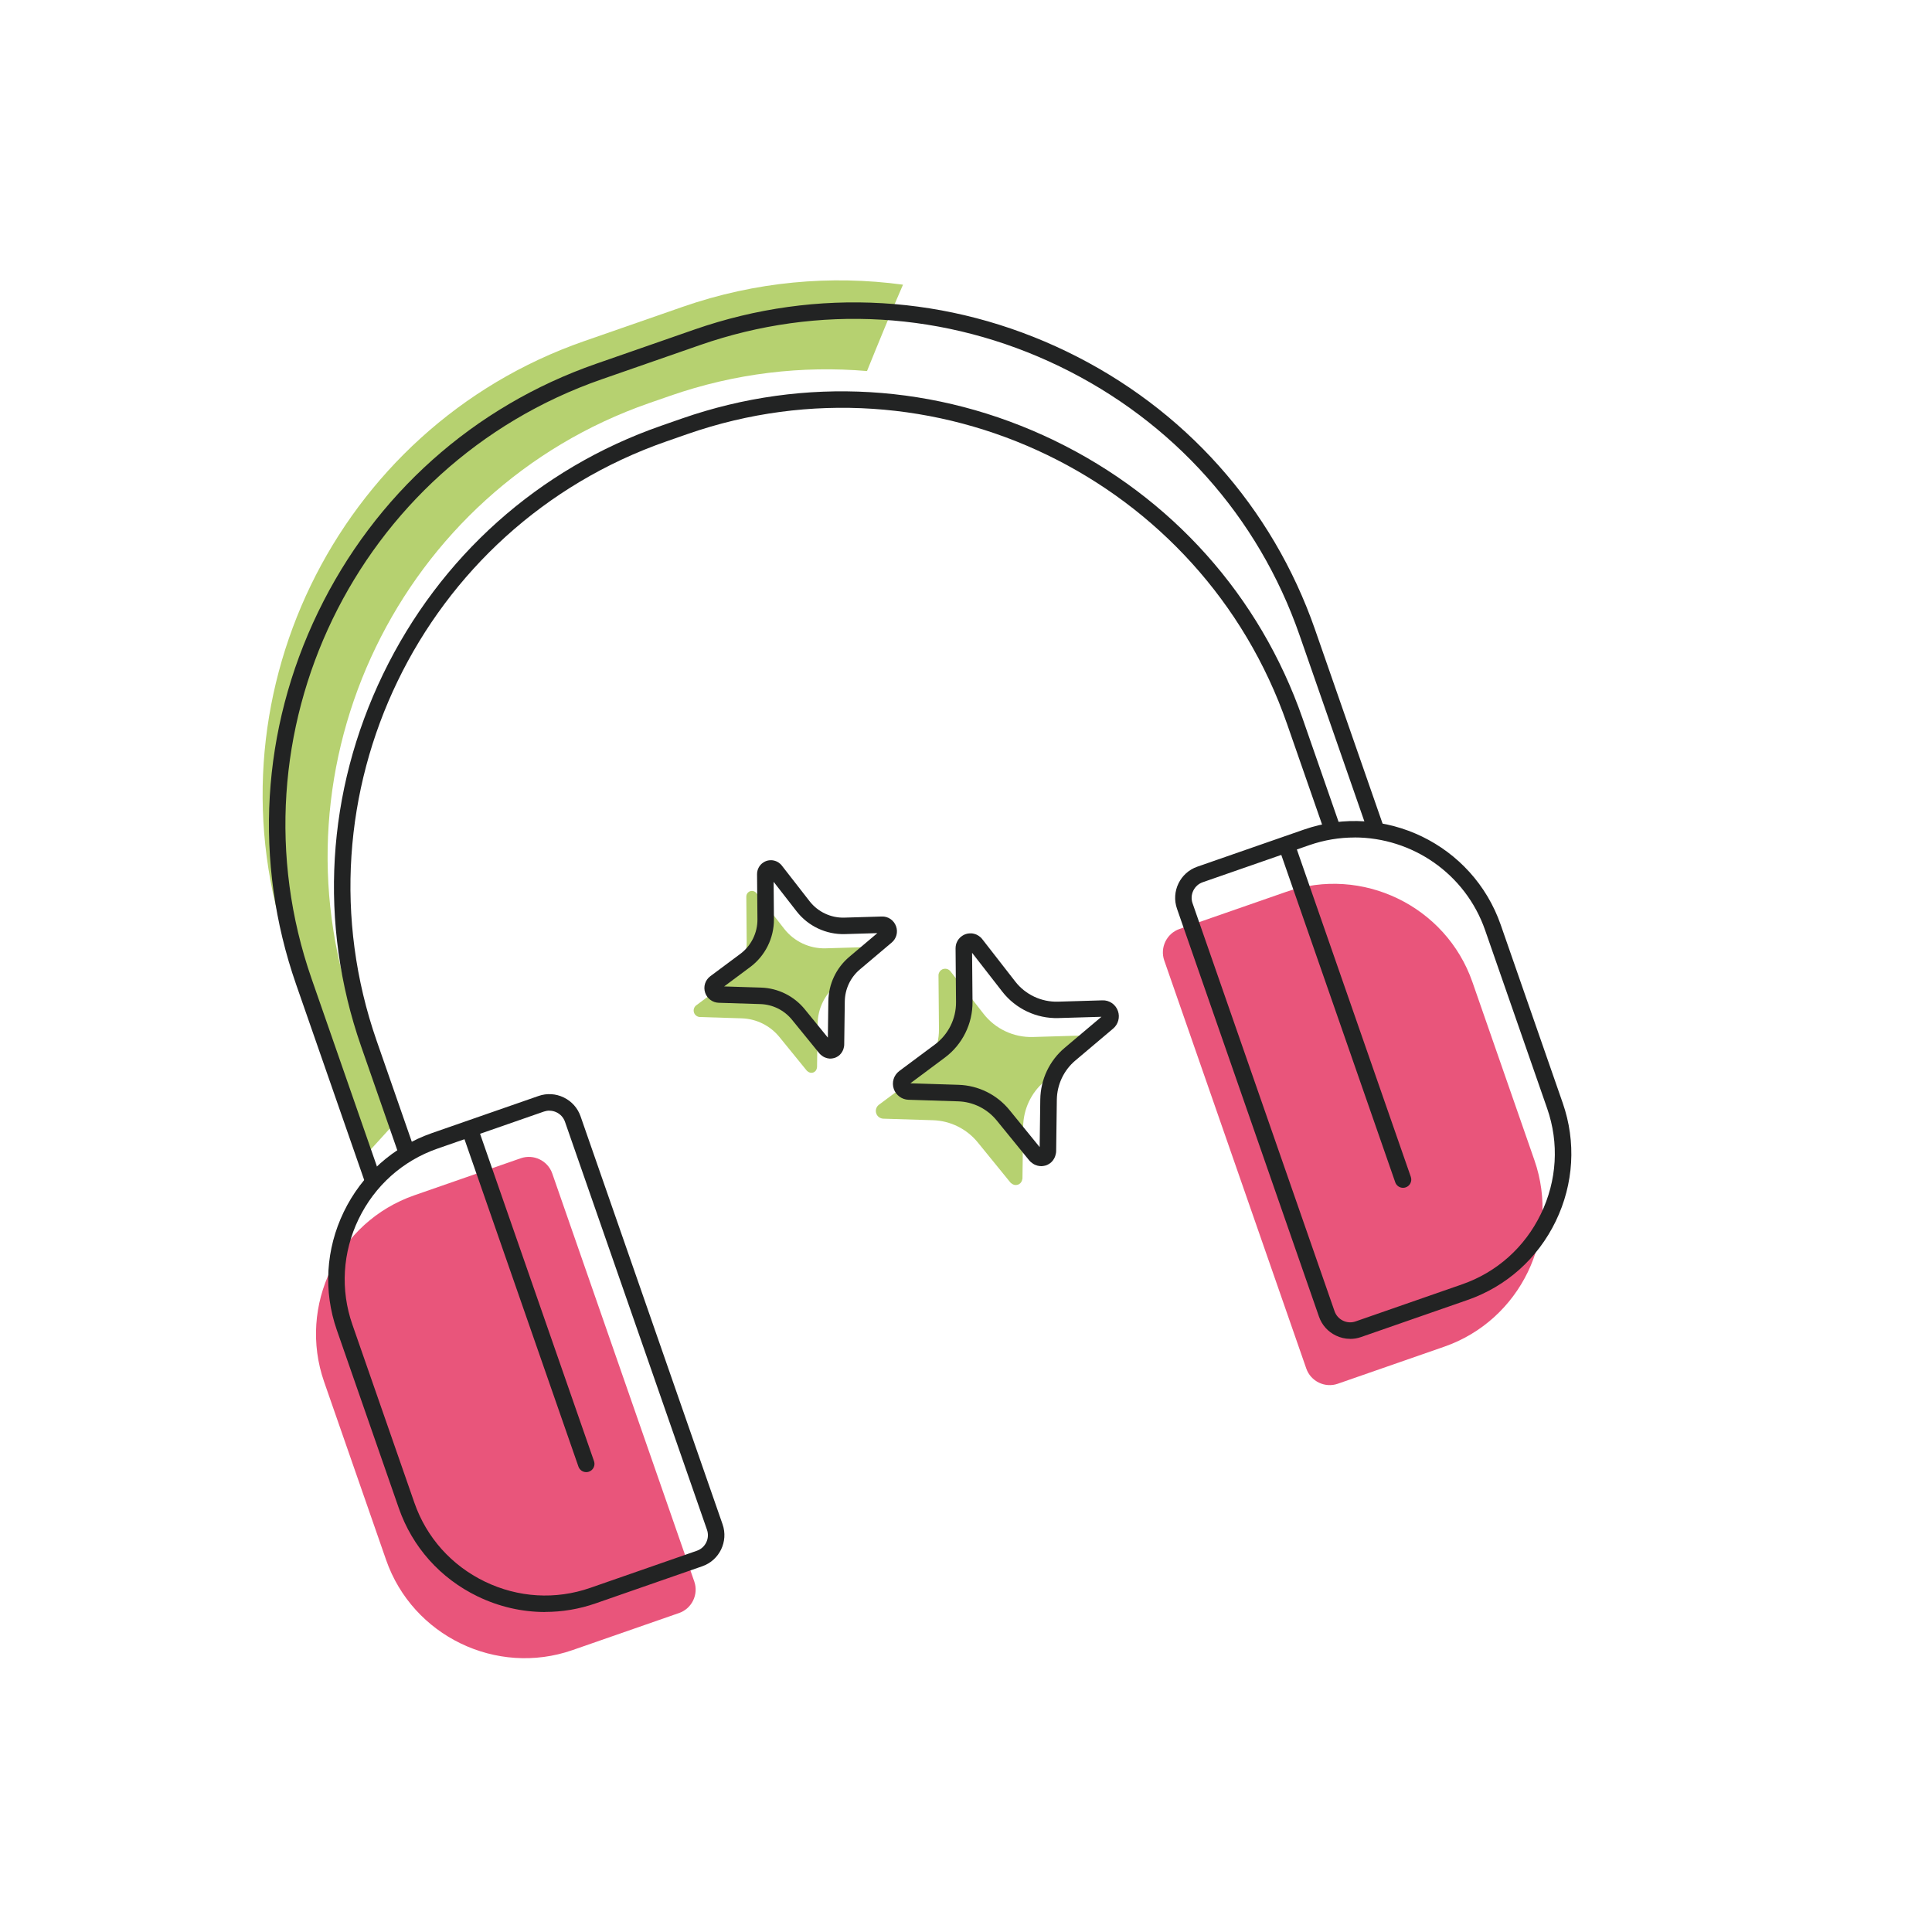 <?xml version="1.0" encoding="UTF-8"?><svg id="Capa_1" xmlns="http://www.w3.org/2000/svg" viewBox="0 0 800 800"><defs><style>.cls-1{fill:#e9557b;}.cls-2{fill:#222323;}.cls-3{fill:#b6d170;}</style></defs><path class="cls-3" d="M373.91,117.88c-29.84-4.04-61-1.35-91.24,9.18l-40.82,14.21c-103.04,35.87-157.99,149.51-122.13,252.55l30.04,86.3,13-14.31-16.13-46.33c-35.87-103.04,19.09-216.68,122.13-252.55l8.75-3.04c26.97-9.39,54.66-12.54,81.5-10.25,4.85-11.97,9.74-23.93,14.9-35.75Z"/><path class="cls-1" d="M281.18,667.92l-44.11,15.35c-31.49,10.96-66.23-5.84-77.19-37.33l-25.68-73.79c-10.96-31.49,5.84-66.23,37.33-77.19l44.11-15.35c5.32-1.85,11.19.99,13.04,6.31l58.81,168.96c1.85,5.32-.99,11.19-6.31,13.04Z"/><path class="cls-1" d="M488.4,384.67l44.11-15.35c31.49-10.96,66.23,5.84,77.19,37.33l25.68,73.79c10.96,31.49-5.84,66.23-37.33,77.19l-44.11,15.35c-5.32,1.85-11.19-.99-13.04-6.31l-58.81-168.96c-1.85-5.32.99-11.19,6.31-13.04Z"/><path class="cls-2" d="M225.72,667.5c-9.54,0-19.06-2.17-27.94-6.46-15.44-7.47-27.03-20.44-32.64-36.54l-25.68-73.79c-5.6-16.09-4.57-33.46,2.89-48.9,7.47-15.44,20.44-27.03,36.54-32.64l44.11-15.35c3.43-1.2,7.14-.98,10.43.61,3.29,1.59,5.76,4.36,6.96,7.79l58.81,168.96c2.48,7.11-1.3,14.91-8.41,17.38h0l-44.11,15.35c-6.84,2.38-13.91,3.56-20.97,3.56ZM227.47,459.89c-.75,0-1.5.13-2.23.38l-44.11,15.35c-14.37,5-25.96,15.36-32.63,29.16-6.67,13.8-7.6,29.32-2.59,43.69l25.68,73.79c5,14.37,15.36,25.96,29.16,32.64,13.8,6.67,29.31,7.6,43.69,2.59l44.11-15.35c3.56-1.24,5.44-5.14,4.2-8.69l-58.81-168.96c-.6-1.71-1.83-3.09-3.48-3.89-.95-.46-1.97-.69-2.98-.69ZM289.67,645.36h0,0Z"/><path class="cls-2" d="M559.08,554.39c-2.03,0-4.06-.46-5.95-1.38-3.29-1.59-5.76-4.36-6.96-7.79l-58.81-168.96c-2.47-7.11,1.3-14.91,8.41-17.38l44.11-15.35c33.36-11.61,69.93,6.08,81.54,39.43l25.68,73.79c5.6,16.09,4.57,33.46-2.89,48.91-7.47,15.44-20.44,27.03-36.54,32.64l-44.11,15.35c-1.46.51-2.97.76-4.48.76ZM560.88,346.79c-6.23,0-12.55,1.02-18.76,3.18l-44.11,15.35s0,0,0,0c-1.71.6-3.09,1.83-3.89,3.48-.8,1.65-.91,3.5-.31,5.21l58.81,168.96c.6,1.71,1.83,3.09,3.48,3.89,1.65.8,3.5.91,5.21.31l44.11-15.35c14.37-5,25.96-15.36,32.63-29.16,6.67-13.8,7.6-29.32,2.59-43.69l-25.68-73.79c-8.21-23.59-30.41-38.41-54.09-38.41ZM496.89,362.1h0,0Z"/><path class="cls-2" d="M242.74,609.58c-1.41,0-2.73-.88-3.22-2.29l-48.21-138.5c-.62-1.78.32-3.73,2.1-4.35,1.79-.62,3.73.32,4.35,2.1l48.21,138.5c.62,1.78-.32,3.73-2.1,4.35-.37.13-.75.19-1.12.19Z"/><path class="cls-2" d="M580.96,491.85c-1.41,0-2.73-.88-3.22-2.29l-48.21-138.5c-.62-1.78.32-3.73,2.1-4.35,1.79-.62,3.73.32,4.35,2.1l48.21,138.5c.62,1.78-.32,3.73-2.1,4.35-.37.13-.75.19-1.12.19Z"/><path class="cls-2" d="M544.52,260.66c-17.65-50.69-54.16-91.57-102.82-115.1-48.66-23.53-103.38-26.77-154.07-9.13l-40.82,14.21c-50.69,17.65-91.57,54.16-115.1,102.82-23.53,48.66-26.77,103.38-9.13,154.07l29.86,85.79c1.45-2.32,3.1-4.5,4.96-6.52l-28.37-81.51c-35.34-101.52,18.51-212.86,120.03-248.2l40.82-14.21c48.97-17.05,101.84-13.91,148.86,8.83,47.01,22.74,82.3,62.23,99.34,111.2l28.45,81.73c2.68.21,5.23.62,7.64,1.2l-29.65-85.17Z"/><path class="cls-2" d="M555.67,344.32l-16.3-46.83c-17.65-50.69-54.16-91.57-102.82-115.1-48.66-23.53-103.38-26.77-154.07-9.13l-8.74,3.05c-50.7,17.65-91.57,54.16-115.11,102.82-23.53,48.66-26.77,103.38-9.12,154.07l16.13,46.33c.04.11.15.16.2.27,1.88-1.18,3.9-2.22,6.04-3.11l-15.92-45.73c-35.34-101.52,18.5-212.86,120.02-248.2l8.75-3.05c101.52-35.34,212.86,18.51,248.2,120.03l16.14,46.36c2.13-.56,4.34-1,6.68-1.28-.03-.16-.01-.33-.07-.49Z"/><path class="cls-3" d="M360.01,394.04c.37,1.06.06,2.23-.8,2.95l-13.21,11.15c-4.65,3.93-7.36,9.68-7.44,15.78l-.24,17.98c0,.13-.06.25-.08.38-.02.11-.04.21-.07.31-.05.16-.1.3-.19.44-.12.22-.27.43-.46.6-.12.1-.24.2-.37.27-.13.08-.26.15-.4.2l-.47.1c-.14.03-.3.03-.46.02-.26-.02-.51-.09-.75-.19-.15-.06-.27-.13-.41-.22-.08-.05-.14-.11-.21-.17-.11-.09-.25-.16-.35-.27l-11.35-13.95c-3.84-4.73-9.54-7.56-15.62-7.75l-17.28-.54c-1.12-.04-2.11-.76-2.47-1.82-.39-1.11,0-2.35.94-3.04l12.41-9.25c5.37-4,8.51-10.33,8.46-17.03l-.16-18.74c0-.21.03-.42.08-.61.03-.13.07-.26.14-.38.13-.3.33-.56.6-.79.07-.06.17-.14.26-.19.14-.11.3-.18.48-.24s.35-.1.53-.11c.11-.02.23-.02.32-.02.31,0,.62.1.89.21.12.06.22.12.32.18.2.14.39.29.54.49l11.51,14.79c4.11,5.28,10.51,8.29,17.19,8.1l15.47-.46c1.19-.04,2.24.69,2.62,1.8Z"/><path class="cls-3" d="M449.17,430.99c.44,1.26.07,2.65-.95,3.51l-15.71,13.27c-5.53,4.67-8.75,11.51-8.85,18.77l-.28,21.39c0,.16-.07.3-.1.45-.02.13-.04.25-.08.37-.06.19-.12.35-.22.52-.15.26-.32.51-.54.72-.14.12-.29.24-.44.32-.15.1-.31.18-.47.23l-.56.12c-.17.04-.36.03-.54.03-.31-.02-.61-.11-.89-.23-.17-.07-.32-.16-.48-.26-.09-.06-.17-.13-.25-.2-.14-.11-.3-.19-.41-.33l-13.5-16.59c-4.57-5.63-11.34-8.99-18.57-9.22l-20.55-.64c-1.33-.04-2.51-.9-2.94-2.16-.46-1.32,0-2.79,1.12-3.62l14.77-11c6.39-4.76,10.12-12.29,10.07-20.25l-.19-22.29c0-.25.03-.5.09-.72.04-.15.08-.3.17-.45.15-.35.39-.67.71-.94.09-.08.2-.16.31-.22.16-.13.36-.22.57-.29.21-.07.42-.12.63-.13.13-.02.27-.02.39-.02.37,0,.73.11,1.06.25.14.07.26.14.37.22.24.17.47.35.64.58l13.69,17.59c4.89,6.28,12.5,9.86,20.45,9.63l18.4-.55c1.41-.05,2.66.83,3.12,2.14Z"/><path class="cls-2" d="M343.83,438.33c-.09,0-.17,0-.24,0-.06,0-.11,0-.17,0-.61-.05-1.22-.2-1.83-.46-.36-.14-.7-.35-.94-.51-.17-.12-.32-.23-.45-.34-.2-.14-.54-.39-.87-.78l-11.37-13.97c-3.22-3.97-7.98-6.33-13.08-6.5l-17.28-.54c-2.52-.08-4.76-1.73-5.59-4.1-.88-2.54-.03-5.31,2.13-6.91l12.41-9.24c4.47-3.33,7.13-8.67,7.09-14.27l-.16-18.73c0-.55.07-1.03.19-1.49.06-.22.16-.61.39-1.06.34-.71.82-1.33,1.43-1.86.2-.17.4-.32.61-.45.36-.25.76-.45,1.22-.61.47-.16.91-.26,1.34-.29.25-.03.51-.04.78-.02.65.02,1.38.18,2.1.49.04.02.08.04.12.06.24.12.45.24.66.37.05.03.09.06.13.09.38.26.86.64,1.3,1.22l11.49,14.76c3.43,4.41,8.83,6.95,14.4,6.78l15.47-.46c2.64-.12,5.06,1.54,5.95,4.09h0c.84,2.41.13,5.03-1.81,6.68l-13.21,11.16c-3.89,3.28-6.16,8.1-6.23,13.22l-.24,17.98c0,.42-.08.79-.16,1.08-.04.22-.09.41-.15.59-.09.28-.23.69-.49,1.13-.27.48-.64.97-1.06,1.37-.05.05-.1.09-.16.14-.16.14-.45.37-.84.59-.32.2-.66.36-1.01.48-.12.04-.24.08-.36.1l-.47.11c-.43.09-.8.11-1.06.11ZM349.46,433.54s-.01.06-.02.09l.02-.09ZM342.77,432.5s0,.08,0,.11v-.11ZM299.88,408.46l15.23.48c7.08.22,13.69,3.51,18.16,9.01l9.53,11.71.2-15.1c.1-7.1,3.26-13.78,8.66-18.34l11.63-9.83-13.43.4c-7.77.23-15.23-3.3-19.99-9.41l-9.53-12.24.13,15.51c.05,7.77-3.63,15.17-9.84,19.79l-10.77,8.02ZM298.24,409.69h0s0,0,0,0ZM365.36,386.33h-.01.01ZM318.32,362.52s0,0,0,0c0,0,0,0,0,0Z"/><path class="cls-2" d="M431.11,482.86c-.1,0-.2,0-.27,0-.05,0-.11,0-.16,0-.65-.05-1.31-.21-1.96-.49-.39-.15-.76-.38-1.02-.55-.2-.13-.35-.25-.5-.38-.22-.15-.57-.41-.92-.82l-13.53-16.62c-3.95-4.87-9.79-7.77-16.03-7.96l-20.55-.65c-2.73-.09-5.16-1.88-6.06-4.45-.96-2.75-.03-5.75,2.31-7.49l14.76-10.99c5.49-4.09,8.74-10.63,8.69-17.49l-.19-22.28c0-.61.08-1.13.2-1.61.06-.21.16-.64.42-1.12.36-.76.88-1.44,1.55-2.01.2-.17.42-.34.65-.48.39-.27.84-.49,1.33-.66.49-.17.96-.27,1.43-.3.27-.03.55-.04.84-.03.7.02,1.48.2,2.26.53.05.02.1.04.14.07.25.12.47.25.69.39.05.03.1.06.14.1.41.28.94.69,1.41,1.32l13.67,17.56c4.2,5.41,10.82,8.51,17.66,8.32l18.4-.55c2.88-.11,5.49,1.67,6.45,4.43h0c.9,2.57.11,5.48-1.96,7.24l-15.71,13.27c-4.77,4.03-7.55,9.94-7.64,16.21l-.28,21.39c0,.49-.11.92-.18,1.15-.05.25-.1.47-.17.68-.1.31-.24.71-.5,1.16-.33.59-.72,1.1-1.18,1.52-.05.05-.1.09-.15.13-.19.16-.5.41-.91.64-.34.21-.69.37-1.06.5-.13.04-.26.08-.39.11l-.56.12c-.44.09-.82.11-1.11.11ZM437.15,477.72h0s0,0,0,0ZM430.48,476.6s0,.07,0,.11v-.11ZM376.95,448.57l19.97.63c8.23.26,15.93,4.08,21.12,10.48l12.46,15.31.26-19.75c.12-8.26,3.79-16.03,10.07-21.33l15.26-12.88-17.83.53c-9.03.27-17.71-3.83-23.24-10.95l-12.5-16.07.18,20.36c.06,9.04-4.22,17.64-11.44,23.02l-14.29,10.65ZM376.47,448.92h0,0ZM456.69,421.01h0,0ZM456.45,420.87h0ZM401.26,392.95s0,0,0,0c0,0,0,0,0,0Z"/></svg>